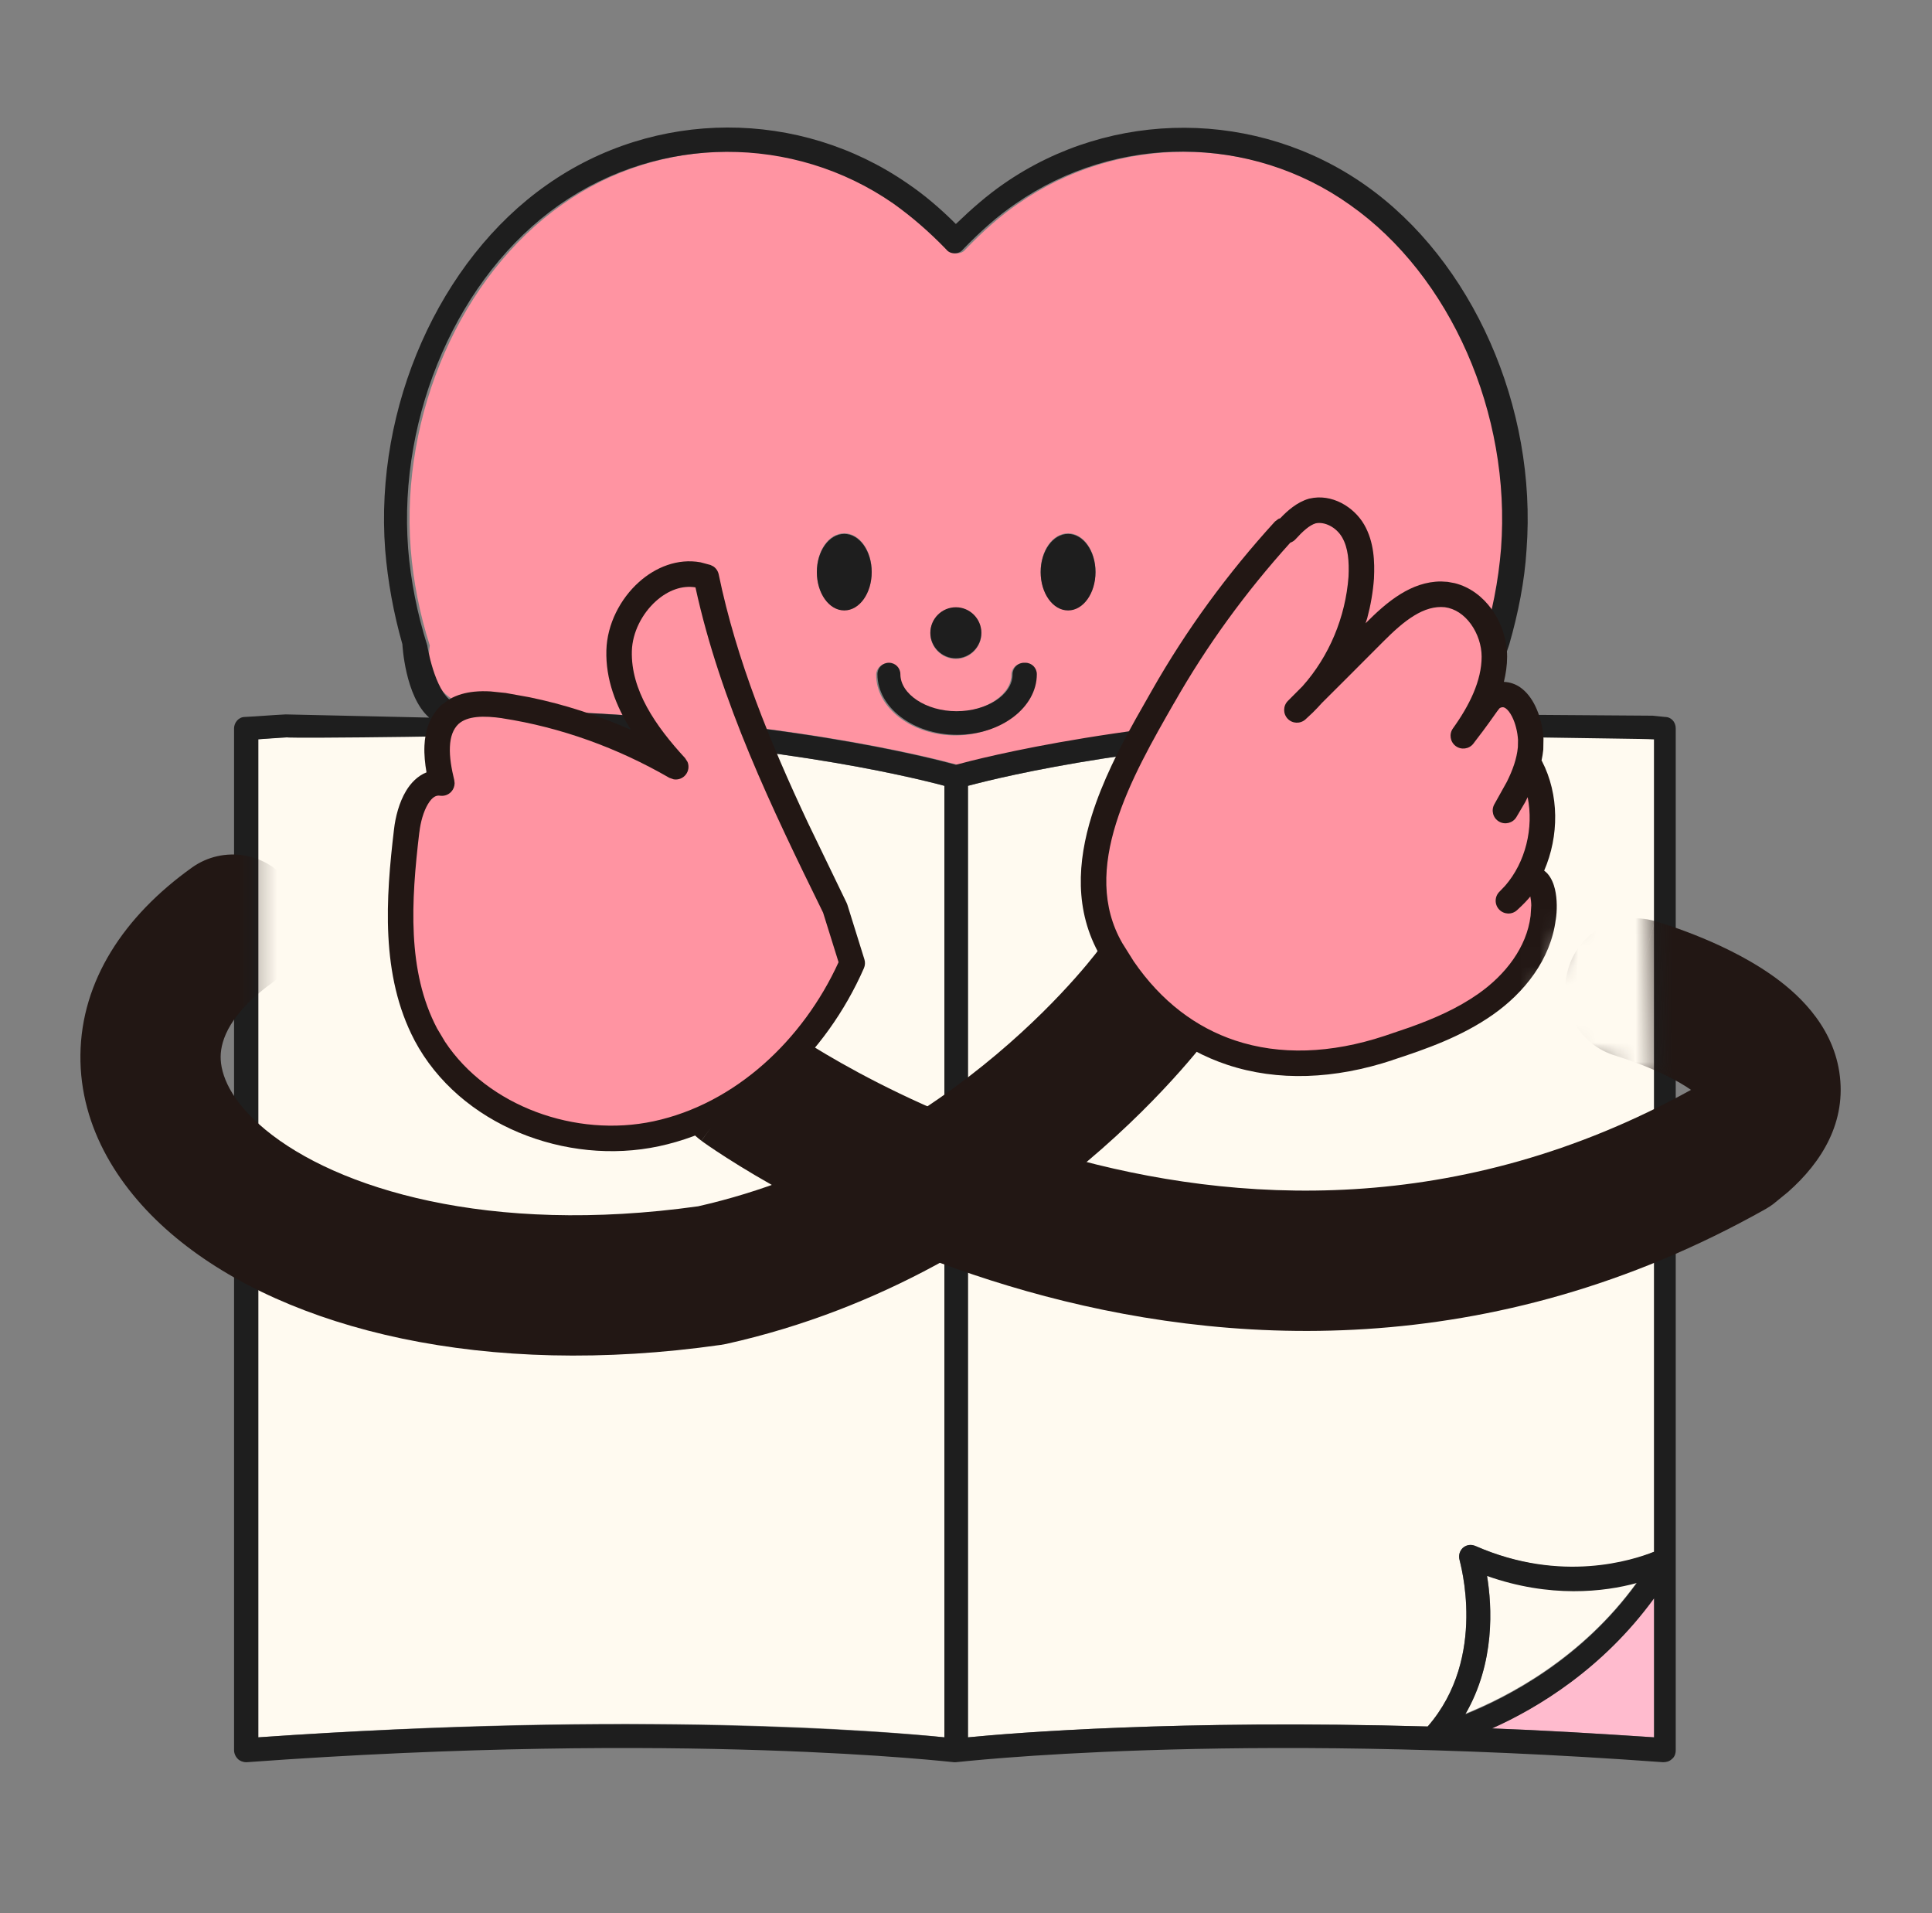<svg width="101" height="100" viewBox="0 0 101 100" fill="none" xmlns="http://www.w3.org/2000/svg">
<rect x="0" y="0" width="101" height="100" fill="#808080" stroke="none"/>
<path d="M85.57 82.709C83.837 83.175 81.037 83.508 77.737 82.342C78.003 83.942 78.17 86.875 76.603 89.575C78.837 88.675 82.703 86.675 85.57 82.709Z" fill="#FFFAF0"/>
<path d="M77.603 33.741C78.136 32.041 78.47 30.341 78.603 28.674C79.136 21.641 75.97 14.407 70.703 10.707C65.47 7.041 58.47 7.007 53.236 10.641C52.303 11.274 51.403 12.074 50.47 13.041C50.37 13.174 50.203 13.241 50.036 13.241C49.87 13.241 49.703 13.174 49.603 13.041C48.67 12.074 47.77 11.274 46.836 10.641C41.603 7.007 34.57 7.007 29.37 10.707C24.103 14.407 20.936 21.641 21.47 28.674C21.603 30.374 21.936 32.074 22.47 33.741C22.403 34.141 21.903 37.707 27.636 37.141C40.736 37.507 48.836 39.641 50.07 39.974C51.303 39.641 60.57 37.541 73.67 37.174C73.67 36.607 77.37 37.274 77.67 33.741H77.603ZM49.97 31.774C50.703 31.774 51.303 32.374 51.303 33.107C51.303 33.841 50.703 34.441 49.97 34.441C49.236 34.441 48.636 33.841 48.636 33.107C48.636 32.374 49.236 31.774 49.97 31.774ZM44.136 31.874C43.336 31.874 42.703 30.974 42.703 29.874C42.703 28.774 43.336 27.874 44.136 27.874C44.936 27.874 45.57 28.774 45.57 29.874C45.57 30.974 44.936 31.874 44.136 31.874ZM49.97 38.441C47.67 38.441 45.803 37.007 45.803 35.274C45.803 34.941 46.07 34.674 46.403 34.674C46.736 34.674 47.003 34.941 47.003 35.274C47.003 36.341 48.336 37.207 49.936 37.207C51.536 37.207 52.87 36.307 52.87 35.274C52.87 34.941 53.136 34.674 53.47 34.674C53.803 34.674 54.07 34.941 54.07 35.274C54.07 37.007 52.203 38.441 49.903 38.441H49.97ZM55.836 31.874C55.036 31.874 54.403 30.974 54.403 29.874C54.403 28.774 55.036 27.874 55.836 27.874C56.636 27.874 57.27 28.774 57.27 29.874C57.27 30.974 56.636 31.874 55.836 31.874Z" fill="#FF94A2"/>
<path d="M13.503 38.642C14.003 38.608 14.503 38.542 15.003 38.542L27.403 38.342C39.67 38.675 47.503 40.575 49.37 41.075V90.808C46.303 90.475 33.27 89.409 13.503 90.808V38.642Z" fill="#FFFAF0"/>
<path d="M50.603 41.075C52.47 40.575 60.337 38.675 72.57 38.342L84.97 38.542L86.47 38.642V81.109C85.403 81.575 81.67 82.808 77.136 80.808C76.903 80.709 76.636 80.742 76.47 80.909C76.303 81.075 76.237 81.308 76.303 81.542C76.303 81.609 77.803 86.609 74.636 90.242C61.536 89.875 53.003 90.575 50.603 90.808V41.075Z" fill="#FFFAF0"/>
<path d="M78.003 90.341C80.67 90.441 83.47 90.608 86.47 90.808V83.541C83.803 87.208 80.403 89.241 78.003 90.341Z" fill="#FFBBCE"/>
<path d="M86.403 37.408L76.903 37.341C78.036 36.474 78.903 33.674 78.903 33.674C79.37 32.041 79.703 30.374 79.803 28.741C80.37 21.274 76.97 13.608 71.37 9.674C65.736 5.708 58.136 5.674 52.47 9.608C51.603 10.208 50.803 10.908 49.97 11.708C49.136 10.874 48.303 10.174 47.47 9.608C41.803 5.674 34.236 5.674 28.57 9.674C22.97 13.608 19.57 21.274 20.136 28.741C20.27 30.374 20.57 32.041 21.036 33.674C21.036 33.674 21.17 36.408 22.436 37.508L14.937 37.341C14.236 37.374 13.503 37.441 12.803 37.474C12.47 37.474 12.236 37.774 12.236 38.074V91.474C12.236 91.641 12.303 91.808 12.437 91.941C12.536 92.041 12.703 92.108 12.87 92.108C12.87 92.108 12.87 92.108 12.903 92.108C35.736 90.441 49.736 92.108 49.87 92.108C49.87 92.108 49.87 92.108 49.903 92.108C49.903 92.108 49.936 92.108 49.97 92.108C50.103 92.108 64.103 90.441 86.936 92.108C87.103 92.108 87.27 92.074 87.403 91.941C87.536 91.841 87.603 91.674 87.603 91.474V38.074C87.603 37.741 87.37 37.474 87.036 37.474M49.37 90.808C46.303 90.508 33.27 89.441 13.503 90.808V38.641C14.003 38.608 14.503 38.574 15.003 38.541C15.003 38.608 27.403 38.474 27.403 38.341C39.636 38.674 47.503 40.574 49.37 41.074V90.808ZM72.403 37.141C59.303 37.508 51.203 39.641 49.97 39.974C48.736 39.641 40.636 37.508 27.536 37.141L23.636 36.674C22.703 36.074 22.337 33.741 22.337 33.741C21.803 32.041 21.47 30.341 21.336 28.674C20.803 21.641 23.97 14.408 29.236 10.708C34.47 7.041 41.47 7.008 46.703 10.641C47.636 11.308 48.536 12.074 49.47 13.041C49.57 13.174 49.736 13.241 49.903 13.241C50.07 13.241 50.236 13.174 50.336 13.041C51.27 12.074 52.17 11.274 53.103 10.641C58.336 7.008 65.37 7.008 70.57 10.708C75.836 14.408 79.003 21.641 78.47 28.674C78.336 30.341 78.003 32.074 77.47 33.741C77.47 33.741 77.537 36.841 72.303 37.141H72.403ZM77.737 82.374C81.036 83.541 83.87 83.208 85.57 82.741C82.703 86.708 78.836 88.708 76.603 89.608C78.17 86.908 78.003 83.974 77.737 82.374ZM86.47 90.808C83.47 90.608 80.67 90.441 78.003 90.341C80.403 89.274 83.803 87.208 86.47 83.541V90.808ZM86.47 81.108C85.37 81.541 81.636 82.774 77.136 80.808C76.903 80.708 76.67 80.741 76.47 80.908C76.303 81.074 76.236 81.308 76.303 81.541C76.303 81.608 77.803 86.608 74.636 90.241C61.57 89.874 53.003 90.574 50.603 90.808V41.074C52.47 40.574 60.303 38.674 72.57 38.341C72.57 38.474 85.97 38.608 86.47 38.641V81.108Z" fill="#1E1E1E"/>
<path d="M44.136 27.908C43.337 27.908 42.703 28.808 42.703 29.908C42.703 31.008 43.337 31.908 44.136 31.908C44.937 31.908 45.57 31.008 45.57 29.908C45.57 28.808 44.937 27.908 44.136 27.908Z" fill="#1E1E1E"/>
<path d="M55.837 27.908C55.036 27.908 54.403 28.808 54.403 29.908C54.403 31.008 55.036 31.908 55.837 31.908C56.636 31.908 57.27 31.008 57.27 29.908C57.27 28.808 56.636 27.908 55.837 27.908Z" fill="#1E1E1E"/>
<path d="M49.97 34.407C50.703 34.407 51.303 33.807 51.303 33.074C51.303 32.34 50.703 31.74 49.97 31.74C49.236 31.74 48.636 32.34 48.636 33.074C48.636 33.807 49.236 34.407 49.97 34.407Z" fill="#1E1E1E"/>
<path d="M53.536 34.641C53.203 34.641 52.936 34.907 52.936 35.241C52.936 36.307 51.603 37.174 50.003 37.174C48.403 37.174 47.07 36.274 47.07 35.241C47.07 34.907 46.803 34.641 46.47 34.641C46.136 34.641 45.87 34.907 45.87 35.241C45.87 36.974 47.736 38.407 50.036 38.407C52.336 38.407 54.203 36.974 54.203 35.241C54.203 34.907 53.936 34.641 53.603 34.641H53.536Z" fill="#1E1E1E"/>
<mask id="mask0_142_2483" style="mask-type:luminance" maskUnits="userSpaceOnUse" x="0" y="20" width="101" height="59">
<path d="M13.208 53.9L13.208 40C13.208 40 -2.367 46.033 1 57.967C4.367 69.9 12.267 72.367 18.567 71.933C24.867 71.467 48.833 78.333 48.833 78.333C48.833 78.333 83.667 72.833 89.067 71.033C94.467 69.233 104.6 61.8 98.733 52.567C92.867 43.333 86.333 41.967 86.333 41.967L86.682 56.667L79.667 53.9L87.167 36.667L70.5 20L52.167 21.667L42.167 23.333L30.5 21.667L18.833 33.333L18.567 53.9H13.208Z" fill="white"/>
</mask>
<g mask="url(#mask0_142_2483)">
<path d="M81.975 50.661C82.531 48.714 84.559 47.586 86.506 48.142L85.682 51.026C86.493 48.189 86.508 48.142 86.509 48.142H86.512L86.516 48.145C86.52 48.146 86.527 48.147 86.532 48.148C86.543 48.151 86.555 48.157 86.571 48.161C86.604 48.171 86.648 48.184 86.701 48.2C86.808 48.233 86.957 48.277 87.137 48.337C87.497 48.455 87.995 48.629 88.567 48.855C89.67 49.29 91.222 49.987 92.603 50.954C93.829 51.812 95.759 53.46 96.154 56.032C96.554 58.634 95.241 60.741 93.479 62.298L92.701 62.933C92.572 63.029 92.437 63.118 92.297 63.197C77.879 71.306 63.897 70.377 53.671 67.487C48.567 66.045 44.359 64.106 41.421 62.526C39.95 61.735 38.787 61.029 37.98 60.511C37.577 60.253 37.261 60.042 37.04 59.89C36.929 59.814 36.842 59.752 36.779 59.707C36.748 59.685 36.724 59.666 36.705 59.652C36.696 59.646 36.688 59.64 36.682 59.636C36.679 59.634 36.674 59.631 36.672 59.629L36.669 59.626C36.667 59.625 36.665 59.624 38.833 56.667L39.299 56.032L36.665 59.623C35.033 58.425 34.68 56.132 35.878 54.499C37.074 52.868 39.362 52.515 40.995 53.708H40.998C41.003 53.712 41.014 53.719 41.031 53.731C41.064 53.755 41.121 53.797 41.2 53.851C41.358 53.96 41.607 54.127 41.939 54.34C42.604 54.766 43.603 55.375 44.891 56.068C47.474 57.457 51.184 59.164 55.663 60.43C64.53 62.936 76.258 63.677 88.4 56.967L88.397 56.963C87.695 56.472 86.747 56.023 85.871 55.677C85.454 55.513 85.092 55.386 84.839 55.303C84.714 55.262 84.617 55.23 84.556 55.212C84.526 55.203 84.505 55.196 84.494 55.192L84.491 55.189C82.546 54.632 81.419 52.607 81.975 50.661ZM84.491 55.189V55.192H84.488L84.484 55.189H84.491Z" fill="#221714"/>
<path d="M10.034 45.347C11.682 44.17 13.974 44.552 15.151 46.2C16.328 47.848 15.946 50.14 14.299 51.317C12.012 52.95 11.545 54.367 11.535 55.22C11.525 56.138 12.027 57.522 13.875 59.048C17.597 62.122 25.544 64.584 36.496 63.052C43.194 61.536 48.465 58.169 52.098 55.109C53.918 53.577 55.301 52.145 56.219 51.109C56.677 50.592 57.017 50.177 57.235 49.901C57.343 49.764 57.422 49.661 57.469 49.598C57.493 49.567 57.51 49.544 57.518 49.533L57.521 49.527L57.518 49.53V49.533L57.749 49.24C58.976 47.845 61.087 47.577 62.632 48.681C64.28 49.858 64.662 52.15 63.485 53.798L60.5 51.666C63.271 53.645 63.468 53.787 63.481 53.798V53.801L63.475 53.807C63.472 53.811 63.469 53.816 63.465 53.82C63.457 53.831 63.448 53.846 63.436 53.863C63.411 53.896 63.376 53.941 63.335 53.996C63.253 54.106 63.138 54.258 62.99 54.445C62.694 54.821 62.265 55.343 61.707 55.972C60.594 57.228 58.959 58.922 56.821 60.721C52.561 64.309 46.203 68.415 37.961 70.246C37.87 70.266 37.776 70.282 37.684 70.295C25.381 72.052 15.052 69.528 9.207 64.699C6.264 62.268 4.163 58.963 4.204 55.142C4.247 51.255 6.489 47.88 10.034 45.347Z" fill="#221714"/>
<path d="M67.219 27.752C67.606 27.326 68.07 26.862 68.611 26.708C69.423 26.514 70.312 27.017 70.737 27.752C71.163 28.486 71.201 29.375 71.163 30.187C70.969 32.816 69.771 35.368 67.799 37.107C69.152 35.754 70.505 34.401 71.859 33.048C72.902 32.004 74.139 30.922 75.609 31.076C77.116 31.27 78.122 32.855 78.122 34.324C78.122 35.793 77.387 37.223 76.498 38.461C77.89 36.682 77.774 36.489 78.315 36.334C79.475 36.025 80.132 37.919 80.016 39.118C79.9 40.316 79.32 41.36 78.701 42.365C79.127 41.592 79.552 40.819 80.016 40.084C81.176 42.327 80.673 45.342 78.856 47.082C80.016 46.038 79.629 45.922 79.939 45.922C80.712 45.845 80.789 47.198 80.673 47.971C80.441 49.827 79.204 51.412 77.658 52.495C76.111 53.577 74.371 54.196 72.593 54.776C66.755 56.709 61.304 55.201 58.095 49.634C55.621 45.342 58.636 40.2 60.801 36.411C62.58 33.28 64.706 30.38 67.142 27.713L67.219 27.752Z" fill="#FF94A2"/>
<path d="M77.456 34.322C77.456 33.732 77.248 33.105 76.89 32.614C76.536 32.127 76.063 31.809 75.533 31.738C74.993 31.683 74.464 31.848 73.921 32.181C73.37 32.518 72.846 33.002 72.329 33.519C71.653 34.195 70.978 34.873 70.302 35.55C69.905 35.946 69.507 36.342 69.11 36.738C68.954 36.913 68.793 37.084 68.625 37.249L68.241 37.607C67.971 37.845 67.56 37.827 67.313 37.565C67.067 37.303 67.073 36.892 67.326 36.637C67.58 36.383 67.834 36.126 68.088 35.872C69.485 34.309 70.341 32.257 70.497 30.14C70.533 29.354 70.482 28.639 70.162 28.086C69.849 27.546 69.239 27.257 68.785 27.353C68.453 27.452 68.109 27.765 67.714 28.2C67.641 28.279 67.549 28.329 67.453 28.366C65.126 30.942 63.09 33.733 61.382 36.741H61.379C60.287 38.651 59.035 40.821 58.345 43.033C57.659 45.235 57.566 47.379 58.674 49.3L59.27 50.25C60.719 52.358 62.537 53.707 64.569 54.384C66.899 55.161 69.572 55.075 72.385 54.144L73.697 53.698C74.979 53.239 76.182 52.714 77.274 51.95C78.722 50.936 79.81 49.499 80.012 47.89L80.015 47.874L80.051 47.324C80.049 47.161 80.029 47.001 80.002 46.858C79.852 47.041 79.646 47.264 79.348 47.535C79.338 47.545 79.328 47.555 79.318 47.565L79.315 47.562L79.302 47.578C79.031 47.821 78.616 47.802 78.368 47.535C78.12 47.269 78.132 46.853 78.394 46.601L78.684 46.298C79.754 45.069 80.186 43.278 79.862 41.666C79.816 41.754 79.779 41.845 79.732 41.93L79.27 42.715C79.08 43.023 78.677 43.124 78.365 42.942C78.052 42.76 77.943 42.361 78.117 42.044L78.765 40.882C78.772 40.869 78.777 40.855 78.785 40.843C79.075 40.256 79.291 39.675 79.351 39.052L79.358 38.672C79.334 38.267 79.226 37.814 79.048 37.461C78.931 37.228 78.808 37.089 78.71 37.021C78.633 36.968 78.572 36.954 78.488 36.975C78.446 36.988 78.426 37 78.417 37.005C78.41 37.008 78.408 37.008 78.407 37.008C78.397 37.016 78.363 37.048 78.264 37.184C78.08 37.434 77.74 37.945 77.076 38.798C77.063 38.816 77.052 38.834 77.04 38.85L77.037 38.847L77.023 38.87C76.8 39.156 76.389 39.211 76.099 38.994C75.809 38.776 75.745 38.367 75.956 38.072C76.819 36.872 77.456 35.581 77.456 34.322ZM78.788 34.322C78.788 34.771 78.723 35.212 78.619 35.641C78.93 35.652 79.218 35.752 79.465 35.921C79.812 36.159 80.063 36.511 80.24 36.862C80.504 37.385 80.657 38.022 80.689 38.613L80.679 39.183C80.66 39.377 80.626 39.566 80.588 39.752C80.593 39.761 80.603 39.769 80.608 39.778C81.516 41.535 81.508 43.699 80.725 45.507C80.784 45.554 80.844 45.601 80.894 45.657C81.112 45.902 81.225 46.211 81.288 46.474C81.415 47.006 81.4 47.627 81.333 48.069L81.33 48.066C81.064 50.162 79.68 51.891 78.039 53.04C76.403 54.185 74.577 54.826 72.798 55.407L72.802 55.41C69.777 56.411 66.803 56.536 64.146 55.651C61.815 54.873 59.773 53.33 58.176 51.009L57.518 49.967C56.152 47.597 56.328 45.025 57.072 42.636C57.628 40.853 58.517 39.115 59.38 37.565L60.223 36.08C62.027 32.905 64.182 29.964 66.649 27.262L66.822 27.128C66.855 27.111 66.891 27.102 66.926 27.09C67.294 26.704 67.801 26.246 68.427 26.067L68.456 26.058V26.061C69.624 25.783 70.78 26.497 71.314 27.418C71.841 28.329 71.868 29.386 71.828 30.218V30.237C71.777 30.935 71.658 31.628 71.477 32.304L71.389 32.578C71.915 32.051 72.53 31.47 73.225 31.045C73.839 30.668 74.549 30.391 75.337 30.393L75.679 30.413L75.692 30.416L76.05 30.481C76.858 30.684 77.513 31.2 77.971 31.829C78.491 32.544 78.787 33.445 78.788 34.322Z" fill="#221714"/>
<path d="M43.663 47.486C40.922 41.904 38.177 36.245 36.919 30.157C34.748 29.384 32.432 31.677 32.365 34.004C32.297 36.33 33.763 38.381 35.326 40.077C32.568 38.484 29.527 37.371 26.364 36.883C25.389 36.743 24.263 36.687 23.524 37.347C22.603 38.209 22.8 39.709 23.098 40.932C21.966 40.761 21.389 42.263 21.259 43.432C20.833 47.017 20.577 50.864 22.259 54.063C24.458 58.204 29.718 60.242 34.31 59.258C38.903 58.275 42.657 54.664 44.553 50.342L43.663 47.486Z" fill="#FF94A2"/>
<path d="M33.407 30.42C34.266 29.652 35.424 29.172 36.625 29.392L37.141 29.53L37.295 29.607C37.436 29.703 37.536 29.851 37.572 30.022C38.501 34.516 40.253 38.782 42.23 42.993L44.26 47.193L44.298 47.288L45.189 50.145C45.237 50.298 45.227 50.462 45.162 50.609C43.2 55.084 39.296 58.874 34.451 59.912C29.611 60.949 24.028 58.818 21.669 54.376L21.669 54.373C19.879 50.969 20.173 46.925 20.597 43.353C20.67 42.711 20.864 41.942 21.231 41.334C21.468 40.941 21.823 40.557 22.297 40.37C22.218 39.921 22.168 39.443 22.189 38.974C22.223 38.237 22.438 37.452 23.069 36.86L23.079 36.849L23.48 36.557C23.895 36.312 24.352 36.199 24.788 36.154C25.077 36.124 25.369 36.123 25.651 36.14L26.458 36.223L26.465 36.226L27.679 36.444C29.506 36.819 31.282 37.398 32.981 38.146C32.206 36.908 31.655 35.515 31.7 33.984C31.74 32.618 32.428 31.295 33.407 30.42ZM36.357 30.701C35.662 30.586 34.928 30.85 34.296 31.415C33.558 32.075 33.06 33.063 33.032 34.023C32.972 36.064 34.263 37.941 35.816 39.626L35.944 39.828C36.032 40.046 36.001 40.302 35.846 40.495C35.692 40.688 35.449 40.773 35.217 40.734L34.991 40.655C32.3 39.101 29.337 38.018 26.262 37.544L26.262 37.541C25.793 37.474 25.333 37.438 24.922 37.48C24.517 37.522 24.203 37.635 23.973 37.838C23.688 38.108 23.543 38.505 23.52 39.036C23.495 39.575 23.602 40.181 23.747 40.774L23.766 40.936C23.765 41.099 23.704 41.259 23.591 41.382C23.441 41.546 23.219 41.623 22.999 41.59C22.816 41.563 22.61 41.635 22.374 42.025C22.138 42.416 21.981 42.981 21.923 43.507L21.92 43.51C21.492 47.107 21.274 50.757 22.848 53.752L23.264 54.45C25.502 57.823 30.097 59.479 34.172 58.607C38.435 57.693 41.98 54.362 43.838 50.293L43.029 47.702C40.366 42.278 37.665 36.7 36.357 30.701Z" fill="#221714"/>
</g>
</svg>
